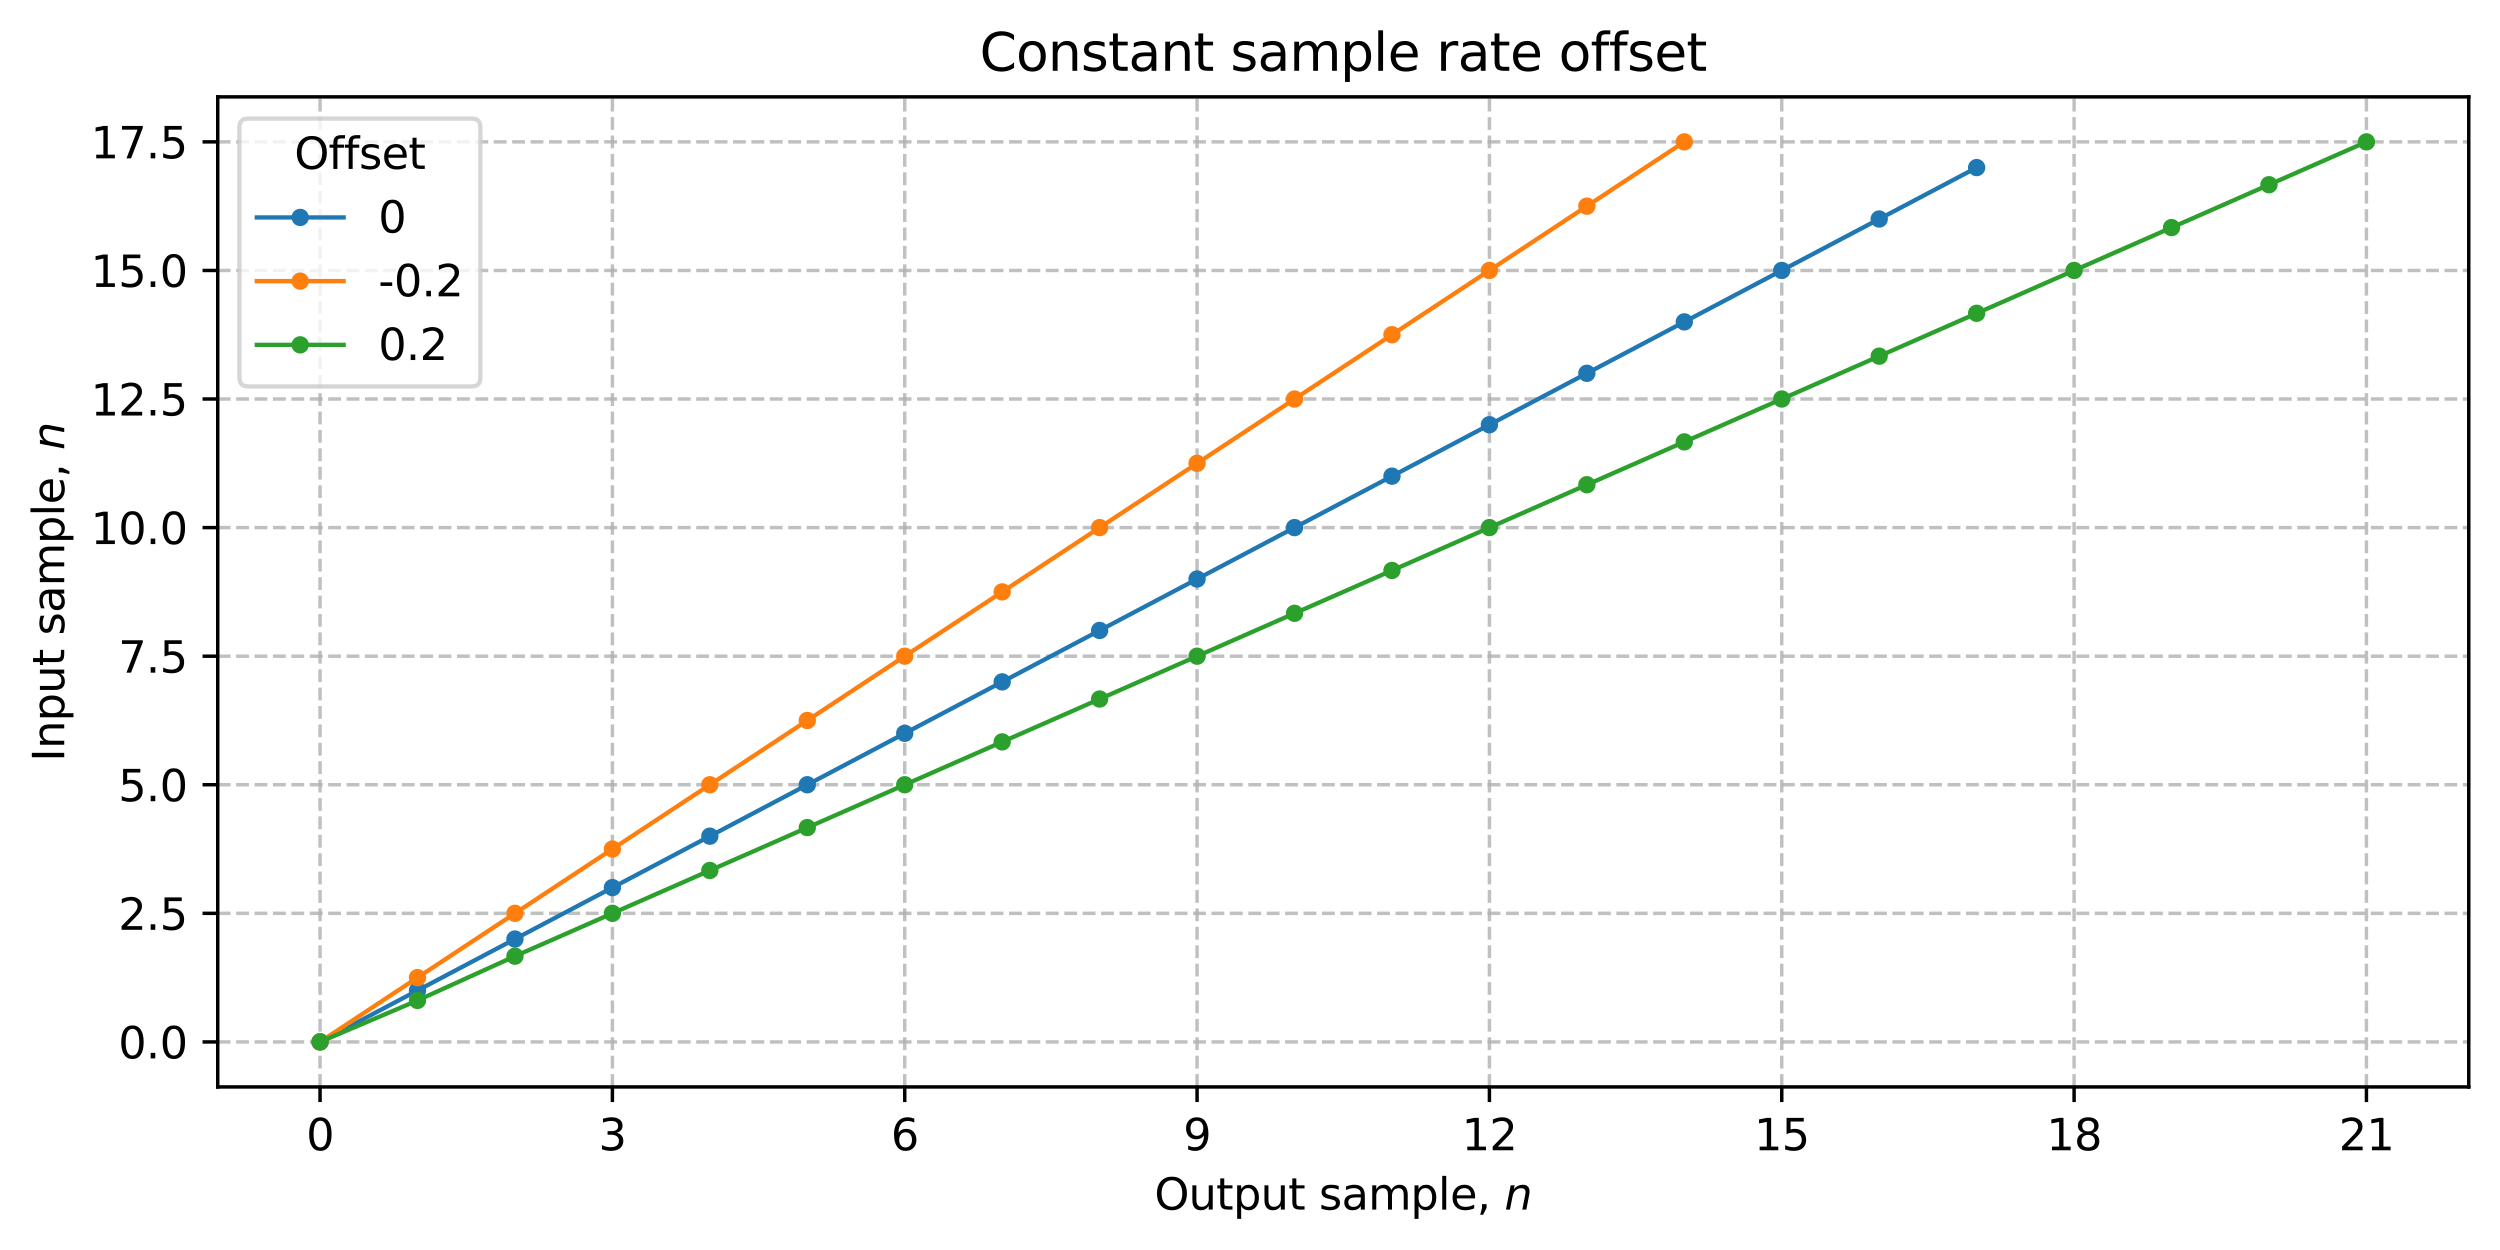 <?xml version="1.0" encoding="utf-8" standalone="no"?>
<!DOCTYPE svg PUBLIC "-//W3C//DTD SVG 1.1//EN"
  "http://www.w3.org/Graphics/SVG/1.1/DTD/svg11.dtd">
<svg xmlns:xlink="http://www.w3.org/1999/xlink" width="576pt" height="288pt" viewBox="0 0 576 288" xmlns="http://www.w3.org/2000/svg" version="1.1">
 <defs>
  <style type="text/css">*{stroke-linejoin: round; stroke-linecap: butt}</style>
 </defs>
 <g id="figure_1">
  <g id="patch_1">
   <path d="M 0 288 
L 576 288 
L 576 0 
L 0 0 
z
" style="fill: #ffffff"/>
  </g>
  <g id="axes_1">
   <g id="patch_2">
    <path d="M 50.166 250.422 
L 568.8 250.422 
L 568.8 22.318 
L 50.166 22.318 
z
" style="fill: #ffffff"/>
   </g>
   <g id="matplotlib.axis_1">
    <g id="xtick_1">
     <g id="line2d_1">
      <path d="M 73.74 250.422 
L 73.74 22.318 
" clip-path="url(#p7bdb1cbc6c)" style="fill: none; stroke-dasharray: 2.96,1.28; stroke-dashoffset: 0; stroke: #b0b0b0; stroke-opacity: 0.8; stroke-width: 0.8"/>
     </g>
     <g id="line2d_2">
      <defs>
       <path id="m135ceaed39" d="M 0 0 
L 0 3.5 
" style="stroke: #000000; stroke-width: 0.8"/>
      </defs>
      <g>
       <use xlink:href="#m135ceaed39" x="73.74" y="250.422" style="stroke: #000000; stroke-width: 0.8"/>
      </g>
     </g>
     <g id="text_1">
      <!-- 0 -->
      <g transform="translate(70.559 265.02) scale(0.1 -0.1)">
       <defs>
        <path id="DejaVuSans-30" d="M 2034 4250 
Q 1547 4250 1301 3770 
Q 1056 3291 1056 2328 
Q 1056 1369 1301 889 
Q 1547 409 2034 409 
Q 2525 409 2770 889 
Q 3016 1369 3016 2328 
Q 3016 3291 2770 3770 
Q 2525 4250 2034 4250 
z
M 2034 4750 
Q 2819 4750 3233 4129 
Q 3647 3509 3647 2328 
Q 3647 1150 3233 529 
Q 2819 -91 2034 -91 
Q 1250 -91 836 529 
Q 422 1150 422 2328 
Q 422 3509 836 4129 
Q 1250 4750 2034 4750 
z
" transform="scale(0.016)"/>
       </defs>
       <use xlink:href="#DejaVuSans-30"/>
      </g>
     </g>
    </g>
    <g id="xtick_2">
     <g id="line2d_3">
      <path d="M 141.095 250.422 
L 141.095 22.318 
" clip-path="url(#p7bdb1cbc6c)" style="fill: none; stroke-dasharray: 2.96,1.28; stroke-dashoffset: 0; stroke: #b0b0b0; stroke-opacity: 0.8; stroke-width: 0.8"/>
     </g>
     <g id="line2d_4">
      <g>
       <use xlink:href="#m135ceaed39" x="141.095" y="250.422" style="stroke: #000000; stroke-width: 0.8"/>
      </g>
     </g>
     <g id="text_2">
      <!-- 3 -->
      <g transform="translate(137.914 265.02) scale(0.1 -0.1)">
       <defs>
        <path id="DejaVuSans-33" d="M 2597 2516 
Q 3050 2419 3304 2112 
Q 3559 1806 3559 1356 
Q 3559 666 3084 287 
Q 2609 -91 1734 -91 
Q 1441 -91 1130 -33 
Q 819 25 488 141 
L 488 750 
Q 750 597 1062 519 
Q 1375 441 1716 441 
Q 2309 441 2620 675 
Q 2931 909 2931 1356 
Q 2931 1769 2642 2001 
Q 2353 2234 1838 2234 
L 1294 2234 
L 1294 2753 
L 1863 2753 
Q 2328 2753 2575 2939 
Q 2822 3125 2822 3475 
Q 2822 3834 2567 4026 
Q 2313 4219 1838 4219 
Q 1578 4219 1281 4162 
Q 984 4106 628 3988 
L 628 4550 
Q 988 4650 1302 4700 
Q 1616 4750 1894 4750 
Q 2613 4750 3031 4423 
Q 3450 4097 3450 3541 
Q 3450 3153 3228 2886 
Q 3006 2619 2597 2516 
z
" transform="scale(0.016)"/>
       </defs>
       <use xlink:href="#DejaVuSans-33"/>
      </g>
     </g>
    </g>
    <g id="xtick_3">
     <g id="line2d_5">
      <path d="M 208.45 250.422 
L 208.45 22.318 
" clip-path="url(#p7bdb1cbc6c)" style="fill: none; stroke-dasharray: 2.96,1.28; stroke-dashoffset: 0; stroke: #b0b0b0; stroke-opacity: 0.8; stroke-width: 0.8"/>
     </g>
     <g id="line2d_6">
      <g>
       <use xlink:href="#m135ceaed39" x="208.45" y="250.422" style="stroke: #000000; stroke-width: 0.8"/>
      </g>
     </g>
     <g id="text_3">
      <!-- 6 -->
      <g transform="translate(205.269 265.02) scale(0.1 -0.1)">
       <defs>
        <path id="DejaVuSans-36" d="M 2113 2584 
Q 1688 2584 1439 2293 
Q 1191 2003 1191 1497 
Q 1191 994 1439 701 
Q 1688 409 2113 409 
Q 2538 409 2786 701 
Q 3034 994 3034 1497 
Q 3034 2003 2786 2293 
Q 2538 2584 2113 2584 
z
M 3366 4563 
L 3366 3988 
Q 3128 4100 2886 4159 
Q 2644 4219 2406 4219 
Q 1781 4219 1451 3797 
Q 1122 3375 1075 2522 
Q 1259 2794 1537 2939 
Q 1816 3084 2150 3084 
Q 2853 3084 3261 2657 
Q 3669 2231 3669 1497 
Q 3669 778 3244 343 
Q 2819 -91 2113 -91 
Q 1303 -91 875 529 
Q 447 1150 447 2328 
Q 447 3434 972 4092 
Q 1497 4750 2381 4750 
Q 2619 4750 2861 4703 
Q 3103 4656 3366 4563 
z
" transform="scale(0.016)"/>
       </defs>
       <use xlink:href="#DejaVuSans-36"/>
      </g>
     </g>
    </g>
    <g id="xtick_4">
     <g id="line2d_7">
      <path d="M 275.805 250.422 
L 275.805 22.318 
" clip-path="url(#p7bdb1cbc6c)" style="fill: none; stroke-dasharray: 2.96,1.28; stroke-dashoffset: 0; stroke: #b0b0b0; stroke-opacity: 0.8; stroke-width: 0.8"/>
     </g>
     <g id="line2d_8">
      <g>
       <use xlink:href="#m135ceaed39" x="275.805" y="250.422" style="stroke: #000000; stroke-width: 0.8"/>
      </g>
     </g>
     <g id="text_4">
      <!-- 9 -->
      <g transform="translate(272.624 265.02) scale(0.1 -0.1)">
       <defs>
        <path id="DejaVuSans-39" d="M 703 97 
L 703 672 
Q 941 559 1184 500 
Q 1428 441 1663 441 
Q 2288 441 2617 861 
Q 2947 1281 2994 2138 
Q 2813 1869 2534 1725 
Q 2256 1581 1919 1581 
Q 1219 1581 811 2004 
Q 403 2428 403 3163 
Q 403 3881 828 4315 
Q 1253 4750 1959 4750 
Q 2769 4750 3195 4129 
Q 3622 3509 3622 2328 
Q 3622 1225 3098 567 
Q 2575 -91 1691 -91 
Q 1453 -91 1209 -44 
Q 966 3 703 97 
z
M 1959 2075 
Q 2384 2075 2632 2365 
Q 2881 2656 2881 3163 
Q 2881 3666 2632 3958 
Q 2384 4250 1959 4250 
Q 1534 4250 1286 3958 
Q 1038 3666 1038 3163 
Q 1038 2656 1286 2365 
Q 1534 2075 1959 2075 
z
" transform="scale(0.016)"/>
       </defs>
       <use xlink:href="#DejaVuSans-39"/>
      </g>
     </g>
    </g>
    <g id="xtick_5">
     <g id="line2d_9">
      <path d="M 343.16 250.422 
L 343.16 22.318 
" clip-path="url(#p7bdb1cbc6c)" style="fill: none; stroke-dasharray: 2.96,1.28; stroke-dashoffset: 0; stroke: #b0b0b0; stroke-opacity: 0.8; stroke-width: 0.8"/>
     </g>
     <g id="line2d_10">
      <g>
       <use xlink:href="#m135ceaed39" x="343.16" y="250.422" style="stroke: #000000; stroke-width: 0.8"/>
      </g>
     </g>
     <g id="text_5">
      <!-- 12 -->
      <g transform="translate(336.798 265.02) scale(0.1 -0.1)">
       <defs>
        <path id="DejaVuSans-31" d="M 794 531 
L 1825 531 
L 1825 4091 
L 703 3866 
L 703 4441 
L 1819 4666 
L 2450 4666 
L 2450 531 
L 3481 531 
L 3481 0 
L 794 0 
L 794 531 
z
" transform="scale(0.016)"/>
        <path id="DejaVuSans-32" d="M 1228 531 
L 3431 531 
L 3431 0 
L 469 0 
L 469 531 
Q 828 903 1448 1529 
Q 2069 2156 2228 2338 
Q 2531 2678 2651 2914 
Q 2772 3150 2772 3378 
Q 2772 3750 2511 3984 
Q 2250 4219 1831 4219 
Q 1534 4219 1204 4116 
Q 875 4013 500 3803 
L 500 4441 
Q 881 4594 1212 4672 
Q 1544 4750 1819 4750 
Q 2544 4750 2975 4387 
Q 3406 4025 3406 3419 
Q 3406 3131 3298 2873 
Q 3191 2616 2906 2266 
Q 2828 2175 2409 1742 
Q 1991 1309 1228 531 
z
" transform="scale(0.016)"/>
       </defs>
       <use xlink:href="#DejaVuSans-31"/>
       <use xlink:href="#DejaVuSans-32" transform="translate(63.623 0)"/>
      </g>
     </g>
    </g>
    <g id="xtick_6">
     <g id="line2d_11">
      <path d="M 410.515 250.422 
L 410.515 22.318 
" clip-path="url(#p7bdb1cbc6c)" style="fill: none; stroke-dasharray: 2.96,1.28; stroke-dashoffset: 0; stroke: #b0b0b0; stroke-opacity: 0.8; stroke-width: 0.8"/>
     </g>
     <g id="line2d_12">
      <g>
       <use xlink:href="#m135ceaed39" x="410.515" y="250.422" style="stroke: #000000; stroke-width: 0.8"/>
      </g>
     </g>
     <g id="text_6">
      <!-- 15 -->
      <g transform="translate(404.153 265.02) scale(0.1 -0.1)">
       <defs>
        <path id="DejaVuSans-35" d="M 691 4666 
L 3169 4666 
L 3169 4134 
L 1269 4134 
L 1269 2991 
Q 1406 3038 1543 3061 
Q 1681 3084 1819 3084 
Q 2600 3084 3056 2656 
Q 3513 2228 3513 1497 
Q 3513 744 3044 326 
Q 2575 -91 1722 -91 
Q 1428 -91 1123 -41 
Q 819 9 494 109 
L 494 744 
Q 775 591 1075 516 
Q 1375 441 1709 441 
Q 2250 441 2565 725 
Q 2881 1009 2881 1497 
Q 2881 1984 2565 2268 
Q 2250 2553 1709 2553 
Q 1456 2553 1204 2497 
Q 953 2441 691 2322 
L 691 4666 
z
" transform="scale(0.016)"/>
       </defs>
       <use xlink:href="#DejaVuSans-31"/>
       <use xlink:href="#DejaVuSans-35" transform="translate(63.623 0)"/>
      </g>
     </g>
    </g>
    <g id="xtick_7">
     <g id="line2d_13">
      <path d="M 477.871 250.422 
L 477.871 22.318 
" clip-path="url(#p7bdb1cbc6c)" style="fill: none; stroke-dasharray: 2.96,1.28; stroke-dashoffset: 0; stroke: #b0b0b0; stroke-opacity: 0.8; stroke-width: 0.8"/>
     </g>
     <g id="line2d_14">
      <g>
       <use xlink:href="#m135ceaed39" x="477.871" y="250.422" style="stroke: #000000; stroke-width: 0.8"/>
      </g>
     </g>
     <g id="text_7">
      <!-- 18 -->
      <g transform="translate(471.508 265.02) scale(0.1 -0.1)">
       <defs>
        <path id="DejaVuSans-38" d="M 2034 2216 
Q 1584 2216 1326 1975 
Q 1069 1734 1069 1313 
Q 1069 891 1326 650 
Q 1584 409 2034 409 
Q 2484 409 2743 651 
Q 3003 894 3003 1313 
Q 3003 1734 2745 1975 
Q 2488 2216 2034 2216 
z
M 1403 2484 
Q 997 2584 770 2862 
Q 544 3141 544 3541 
Q 544 4100 942 4425 
Q 1341 4750 2034 4750 
Q 2731 4750 3128 4425 
Q 3525 4100 3525 3541 
Q 3525 3141 3298 2862 
Q 3072 2584 2669 2484 
Q 3125 2378 3379 2068 
Q 3634 1759 3634 1313 
Q 3634 634 3220 271 
Q 2806 -91 2034 -91 
Q 1263 -91 848 271 
Q 434 634 434 1313 
Q 434 1759 690 2068 
Q 947 2378 1403 2484 
z
M 1172 3481 
Q 1172 3119 1398 2916 
Q 1625 2713 2034 2713 
Q 2441 2713 2670 2916 
Q 2900 3119 2900 3481 
Q 2900 3844 2670 4047 
Q 2441 4250 2034 4250 
Q 1625 4250 1398 4047 
Q 1172 3844 1172 3481 
z
" transform="scale(0.016)"/>
       </defs>
       <use xlink:href="#DejaVuSans-31"/>
       <use xlink:href="#DejaVuSans-38" transform="translate(63.623 0)"/>
      </g>
     </g>
    </g>
    <g id="xtick_8">
     <g id="line2d_15">
      <path d="M 545.226 250.422 
L 545.226 22.318 
" clip-path="url(#p7bdb1cbc6c)" style="fill: none; stroke-dasharray: 2.96,1.28; stroke-dashoffset: 0; stroke: #b0b0b0; stroke-opacity: 0.8; stroke-width: 0.8"/>
     </g>
     <g id="line2d_16">
      <g>
       <use xlink:href="#m135ceaed39" x="545.226" y="250.422" style="stroke: #000000; stroke-width: 0.8"/>
      </g>
     </g>
     <g id="text_8">
      <!-- 21 -->
      <g transform="translate(538.863 265.02) scale(0.1 -0.1)">
       <use xlink:href="#DejaVuSans-32"/>
       <use xlink:href="#DejaVuSans-31" transform="translate(63.623 0)"/>
      </g>
     </g>
    </g>
    <g id="text_9">
     <!-- Output sample, $n$ -->
     <g transform="translate(265.983 278.7) scale(0.1 -0.1)">
      <defs>
       <path id="DejaVuSans-4f" d="M 2522 4238 
Q 1834 4238 1429 3725 
Q 1025 3213 1025 2328 
Q 1025 1447 1429 934 
Q 1834 422 2522 422 
Q 3209 422 3611 934 
Q 4013 1447 4013 2328 
Q 4013 3213 3611 3725 
Q 3209 4238 2522 4238 
z
M 2522 4750 
Q 3503 4750 4090 4092 
Q 4678 3434 4678 2328 
Q 4678 1225 4090 567 
Q 3503 -91 2522 -91 
Q 1538 -91 948 565 
Q 359 1222 359 2328 
Q 359 3434 948 4092 
Q 1538 4750 2522 4750 
z
" transform="scale(0.016)"/>
       <path id="DejaVuSans-75" d="M 544 1381 
L 544 3500 
L 1119 3500 
L 1119 1403 
Q 1119 906 1312 657 
Q 1506 409 1894 409 
Q 2359 409 2629 706 
Q 2900 1003 2900 1516 
L 2900 3500 
L 3475 3500 
L 3475 0 
L 2900 0 
L 2900 538 
Q 2691 219 2414 64 
Q 2138 -91 1772 -91 
Q 1169 -91 856 284 
Q 544 659 544 1381 
z
M 1991 3584 
L 1991 3584 
z
" transform="scale(0.016)"/>
       <path id="DejaVuSans-74" d="M 1172 4494 
L 1172 3500 
L 2356 3500 
L 2356 3053 
L 1172 3053 
L 1172 1153 
Q 1172 725 1289 603 
Q 1406 481 1766 481 
L 2356 481 
L 2356 0 
L 1766 0 
Q 1100 0 847 248 
Q 594 497 594 1153 
L 594 3053 
L 172 3053 
L 172 3500 
L 594 3500 
L 594 4494 
L 1172 4494 
z
" transform="scale(0.016)"/>
       <path id="DejaVuSans-70" d="M 1159 525 
L 1159 -1331 
L 581 -1331 
L 581 3500 
L 1159 3500 
L 1159 2969 
Q 1341 3281 1617 3432 
Q 1894 3584 2278 3584 
Q 2916 3584 3314 3078 
Q 3713 2572 3713 1747 
Q 3713 922 3314 415 
Q 2916 -91 2278 -91 
Q 1894 -91 1617 61 
Q 1341 213 1159 525 
z
M 3116 1747 
Q 3116 2381 2855 2742 
Q 2594 3103 2138 3103 
Q 1681 3103 1420 2742 
Q 1159 2381 1159 1747 
Q 1159 1113 1420 752 
Q 1681 391 2138 391 
Q 2594 391 2855 752 
Q 3116 1113 3116 1747 
z
" transform="scale(0.016)"/>
       <path id="DejaVuSans-20" transform="scale(0.016)"/>
       <path id="DejaVuSans-73" d="M 2834 3397 
L 2834 2853 
Q 2591 2978 2328 3040 
Q 2066 3103 1784 3103 
Q 1356 3103 1142 2972 
Q 928 2841 928 2578 
Q 928 2378 1081 2264 
Q 1234 2150 1697 2047 
L 1894 2003 
Q 2506 1872 2764 1633 
Q 3022 1394 3022 966 
Q 3022 478 2636 193 
Q 2250 -91 1575 -91 
Q 1294 -91 989 -36 
Q 684 19 347 128 
L 347 722 
Q 666 556 975 473 
Q 1284 391 1588 391 
Q 1994 391 2212 530 
Q 2431 669 2431 922 
Q 2431 1156 2273 1281 
Q 2116 1406 1581 1522 
L 1381 1569 
Q 847 1681 609 1914 
Q 372 2147 372 2553 
Q 372 3047 722 3315 
Q 1072 3584 1716 3584 
Q 2034 3584 2315 3537 
Q 2597 3491 2834 3397 
z
" transform="scale(0.016)"/>
       <path id="DejaVuSans-61" d="M 2194 1759 
Q 1497 1759 1228 1600 
Q 959 1441 959 1056 
Q 959 750 1161 570 
Q 1363 391 1709 391 
Q 2188 391 2477 730 
Q 2766 1069 2766 1631 
L 2766 1759 
L 2194 1759 
z
M 3341 1997 
L 3341 0 
L 2766 0 
L 2766 531 
Q 2569 213 2275 61 
Q 1981 -91 1556 -91 
Q 1019 -91 701 211 
Q 384 513 384 1019 
Q 384 1609 779 1909 
Q 1175 2209 1959 2209 
L 2766 2209 
L 2766 2266 
Q 2766 2663 2505 2880 
Q 2244 3097 1772 3097 
Q 1472 3097 1187 3025 
Q 903 2953 641 2809 
L 641 3341 
Q 956 3463 1253 3523 
Q 1550 3584 1831 3584 
Q 2591 3584 2966 3190 
Q 3341 2797 3341 1997 
z
" transform="scale(0.016)"/>
       <path id="DejaVuSans-6d" d="M 3328 2828 
Q 3544 3216 3844 3400 
Q 4144 3584 4550 3584 
Q 5097 3584 5394 3201 
Q 5691 2819 5691 2113 
L 5691 0 
L 5113 0 
L 5113 2094 
Q 5113 2597 4934 2840 
Q 4756 3084 4391 3084 
Q 3944 3084 3684 2787 
Q 3425 2491 3425 1978 
L 3425 0 
L 2847 0 
L 2847 2094 
Q 2847 2600 2669 2842 
Q 2491 3084 2119 3084 
Q 1678 3084 1418 2786 
Q 1159 2488 1159 1978 
L 1159 0 
L 581 0 
L 581 3500 
L 1159 3500 
L 1159 2956 
Q 1356 3278 1631 3431 
Q 1906 3584 2284 3584 
Q 2666 3584 2933 3390 
Q 3200 3197 3328 2828 
z
" transform="scale(0.016)"/>
       <path id="DejaVuSans-6c" d="M 603 4863 
L 1178 4863 
L 1178 0 
L 603 0 
L 603 4863 
z
" transform="scale(0.016)"/>
       <path id="DejaVuSans-65" d="M 3597 1894 
L 3597 1613 
L 953 1613 
Q 991 1019 1311 708 
Q 1631 397 2203 397 
Q 2534 397 2845 478 
Q 3156 559 3463 722 
L 3463 178 
Q 3153 47 2828 -22 
Q 2503 -91 2169 -91 
Q 1331 -91 842 396 
Q 353 884 353 1716 
Q 353 2575 817 3079 
Q 1281 3584 2069 3584 
Q 2775 3584 3186 3129 
Q 3597 2675 3597 1894 
z
M 3022 2063 
Q 3016 2534 2758 2815 
Q 2500 3097 2075 3097 
Q 1594 3097 1305 2825 
Q 1016 2553 972 2059 
L 3022 2063 
z
" transform="scale(0.016)"/>
       <path id="DejaVuSans-2c" d="M 750 794 
L 1409 794 
L 1409 256 
L 897 -744 
L 494 -744 
L 750 256 
L 750 794 
z
" transform="scale(0.016)"/>
       <path id="DejaVuSans-Oblique-6e" d="M 3566 2113 
L 3156 0 
L 2578 0 
L 2988 2091 
Q 3016 2238 3031 2350 
Q 3047 2463 3047 2528 
Q 3047 2791 2881 2937 
Q 2716 3084 2419 3084 
Q 1956 3084 1622 2776 
Q 1288 2469 1184 1941 
L 800 0 
L 225 0 
L 903 3500 
L 1478 3500 
L 1363 2950 
Q 1603 3253 1940 3418 
Q 2278 3584 2650 3584 
Q 3113 3584 3367 3334 
Q 3622 3084 3622 2631 
Q 3622 2519 3608 2391 
Q 3594 2263 3566 2113 
z
" transform="scale(0.016)"/>
      </defs>
      <use xlink:href="#DejaVuSans-4f" transform="translate(0 0.016)"/>
      <use xlink:href="#DejaVuSans-75" transform="translate(78.711 0.016)"/>
      <use xlink:href="#DejaVuSans-74" transform="translate(142.09 0.016)"/>
      <use xlink:href="#DejaVuSans-70" transform="translate(181.299 0.016)"/>
      <use xlink:href="#DejaVuSans-75" transform="translate(244.775 0.016)"/>
      <use xlink:href="#DejaVuSans-74" transform="translate(308.154 0.016)"/>
      <use xlink:href="#DejaVuSans-20" transform="translate(347.363 0.016)"/>
      <use xlink:href="#DejaVuSans-73" transform="translate(379.15 0.016)"/>
      <use xlink:href="#DejaVuSans-61" transform="translate(431.25 0.016)"/>
      <use xlink:href="#DejaVuSans-6d" transform="translate(492.529 0.016)"/>
      <use xlink:href="#DejaVuSans-70" transform="translate(589.941 0.016)"/>
      <use xlink:href="#DejaVuSans-6c" transform="translate(653.418 0.016)"/>
      <use xlink:href="#DejaVuSans-65" transform="translate(681.201 0.016)"/>
      <use xlink:href="#DejaVuSans-2c" transform="translate(742.725 0.016)"/>
      <use xlink:href="#DejaVuSans-20" transform="translate(774.512 0.016)"/>
      <use xlink:href="#DejaVuSans-Oblique-6e" transform="translate(806.299 0.016)"/>
     </g>
    </g>
   </g>
   <g id="matplotlib.axis_2">
    <g id="ytick_1">
     <g id="line2d_17">
      <path d="M 50.166 240.054 
L 568.8 240.054 
" clip-path="url(#p7bdb1cbc6c)" style="fill: none; stroke-dasharray: 2.96,1.28; stroke-dashoffset: 0; stroke: #b0b0b0; stroke-opacity: 0.8; stroke-width: 0.8"/>
     </g>
     <g id="line2d_18">
      <defs>
       <path id="m99291aa2ca" d="M 0 0 
L -3.5 0 
" style="stroke: #000000; stroke-width: 0.8"/>
      </defs>
      <g>
       <use xlink:href="#m99291aa2ca" x="50.166" y="240.054" style="stroke: #000000; stroke-width: 0.8"/>
      </g>
     </g>
     <g id="text_10">
      <!-- 0.0 -->
      <g transform="translate(27.262 243.853) scale(0.1 -0.1)">
       <defs>
        <path id="DejaVuSans-2e" d="M 684 794 
L 1344 794 
L 1344 0 
L 684 0 
L 684 794 
z
" transform="scale(0.016)"/>
       </defs>
       <use xlink:href="#DejaVuSans-30"/>
       <use xlink:href="#DejaVuSans-2e" transform="translate(63.623 0)"/>
       <use xlink:href="#DejaVuSans-30" transform="translate(95.41 0)"/>
      </g>
     </g>
    </g>
    <g id="ytick_2">
     <g id="line2d_19">
      <path d="M 50.166 210.43 
L 568.8 210.43 
" clip-path="url(#p7bdb1cbc6c)" style="fill: none; stroke-dasharray: 2.96,1.28; stroke-dashoffset: 0; stroke: #b0b0b0; stroke-opacity: 0.8; stroke-width: 0.8"/>
     </g>
     <g id="line2d_20">
      <g>
       <use xlink:href="#m99291aa2ca" x="50.166" y="210.43" style="stroke: #000000; stroke-width: 0.8"/>
      </g>
     </g>
     <g id="text_11">
      <!-- 2.5 -->
      <g transform="translate(27.262 214.229) scale(0.1 -0.1)">
       <use xlink:href="#DejaVuSans-32"/>
       <use xlink:href="#DejaVuSans-2e" transform="translate(63.623 0)"/>
       <use xlink:href="#DejaVuSans-35" transform="translate(95.41 0)"/>
      </g>
     </g>
    </g>
    <g id="ytick_3">
     <g id="line2d_21">
      <path d="M 50.166 180.806 
L 568.8 180.806 
" clip-path="url(#p7bdb1cbc6c)" style="fill: none; stroke-dasharray: 2.96,1.28; stroke-dashoffset: 0; stroke: #b0b0b0; stroke-opacity: 0.8; stroke-width: 0.8"/>
     </g>
     <g id="line2d_22">
      <g>
       <use xlink:href="#m99291aa2ca" x="50.166" y="180.806" style="stroke: #000000; stroke-width: 0.8"/>
      </g>
     </g>
     <g id="text_12">
      <!-- 5.0 -->
      <g transform="translate(27.262 184.605) scale(0.1 -0.1)">
       <use xlink:href="#DejaVuSans-35"/>
       <use xlink:href="#DejaVuSans-2e" transform="translate(63.623 0)"/>
       <use xlink:href="#DejaVuSans-30" transform="translate(95.41 0)"/>
      </g>
     </g>
    </g>
    <g id="ytick_4">
     <g id="line2d_23">
      <path d="M 50.166 151.182 
L 568.8 151.182 
" clip-path="url(#p7bdb1cbc6c)" style="fill: none; stroke-dasharray: 2.96,1.28; stroke-dashoffset: 0; stroke: #b0b0b0; stroke-opacity: 0.8; stroke-width: 0.8"/>
     </g>
     <g id="line2d_24">
      <g>
       <use xlink:href="#m99291aa2ca" x="50.166" y="151.182" style="stroke: #000000; stroke-width: 0.8"/>
      </g>
     </g>
     <g id="text_13">
      <!-- 7.5 -->
      <g transform="translate(27.262 154.981) scale(0.1 -0.1)">
       <defs>
        <path id="DejaVuSans-37" d="M 525 4666 
L 3525 4666 
L 3525 4397 
L 1831 0 
L 1172 0 
L 2766 4134 
L 525 4134 
L 525 4666 
z
" transform="scale(0.016)"/>
       </defs>
       <use xlink:href="#DejaVuSans-37"/>
       <use xlink:href="#DejaVuSans-2e" transform="translate(63.623 0)"/>
       <use xlink:href="#DejaVuSans-35" transform="translate(95.41 0)"/>
      </g>
     </g>
    </g>
    <g id="ytick_5">
     <g id="line2d_25">
      <path d="M 50.166 121.558 
L 568.8 121.558 
" clip-path="url(#p7bdb1cbc6c)" style="fill: none; stroke-dasharray: 2.96,1.28; stroke-dashoffset: 0; stroke: #b0b0b0; stroke-opacity: 0.8; stroke-width: 0.8"/>
     </g>
     <g id="line2d_26">
      <g>
       <use xlink:href="#m99291aa2ca" x="50.166" y="121.558" style="stroke: #000000; stroke-width: 0.8"/>
      </g>
     </g>
     <g id="text_14">
      <!-- 10.0 -->
      <g transform="translate(20.9 125.357) scale(0.1 -0.1)">
       <use xlink:href="#DejaVuSans-31"/>
       <use xlink:href="#DejaVuSans-30" transform="translate(63.623 0)"/>
       <use xlink:href="#DejaVuSans-2e" transform="translate(127.246 0)"/>
       <use xlink:href="#DejaVuSans-30" transform="translate(159.033 0)"/>
      </g>
     </g>
    </g>
    <g id="ytick_6">
     <g id="line2d_27">
      <path d="M 50.166 91.934 
L 568.8 91.934 
" clip-path="url(#p7bdb1cbc6c)" style="fill: none; stroke-dasharray: 2.96,1.28; stroke-dashoffset: 0; stroke: #b0b0b0; stroke-opacity: 0.8; stroke-width: 0.8"/>
     </g>
     <g id="line2d_28">
      <g>
       <use xlink:href="#m99291aa2ca" x="50.166" y="91.934" style="stroke: #000000; stroke-width: 0.8"/>
      </g>
     </g>
     <g id="text_15">
      <!-- 12.5 -->
      <g transform="translate(20.9 95.733) scale(0.1 -0.1)">
       <use xlink:href="#DejaVuSans-31"/>
       <use xlink:href="#DejaVuSans-32" transform="translate(63.623 0)"/>
       <use xlink:href="#DejaVuSans-2e" transform="translate(127.246 0)"/>
       <use xlink:href="#DejaVuSans-35" transform="translate(159.033 0)"/>
      </g>
     </g>
    </g>
    <g id="ytick_7">
     <g id="line2d_29">
      <path d="M 50.166 62.31 
L 568.8 62.31 
" clip-path="url(#p7bdb1cbc6c)" style="fill: none; stroke-dasharray: 2.96,1.28; stroke-dashoffset: 0; stroke: #b0b0b0; stroke-opacity: 0.8; stroke-width: 0.8"/>
     </g>
     <g id="line2d_30">
      <g>
       <use xlink:href="#m99291aa2ca" x="50.166" y="62.31" style="stroke: #000000; stroke-width: 0.8"/>
      </g>
     </g>
     <g id="text_16">
      <!-- 15.0 -->
      <g transform="translate(20.9 66.11) scale(0.1 -0.1)">
       <use xlink:href="#DejaVuSans-31"/>
       <use xlink:href="#DejaVuSans-35" transform="translate(63.623 0)"/>
       <use xlink:href="#DejaVuSans-2e" transform="translate(127.246 0)"/>
       <use xlink:href="#DejaVuSans-30" transform="translate(159.033 0)"/>
      </g>
     </g>
    </g>
    <g id="ytick_8">
     <g id="line2d_31">
      <path d="M 50.166 32.686 
L 568.8 32.686 
" clip-path="url(#p7bdb1cbc6c)" style="fill: none; stroke-dasharray: 2.96,1.28; stroke-dashoffset: 0; stroke: #b0b0b0; stroke-opacity: 0.8; stroke-width: 0.8"/>
     </g>
     <g id="line2d_32">
      <g>
       <use xlink:href="#m99291aa2ca" x="50.166" y="32.686" style="stroke: #000000; stroke-width: 0.8"/>
      </g>
     </g>
     <g id="text_17">
      <!-- 17.5 -->
      <g transform="translate(20.9 36.486) scale(0.1 -0.1)">
       <use xlink:href="#DejaVuSans-31"/>
       <use xlink:href="#DejaVuSans-37" transform="translate(63.623 0)"/>
       <use xlink:href="#DejaVuSans-2e" transform="translate(127.246 0)"/>
       <use xlink:href="#DejaVuSans-35" transform="translate(159.033 0)"/>
      </g>
     </g>
    </g>
    <g id="text_18">
     <!-- Input sample, $n$ -->
     <g transform="translate(14.8 175.47) rotate(-90) scale(0.1 -0.1)">
      <defs>
       <path id="DejaVuSans-49" d="M 628 4666 
L 1259 4666 
L 1259 0 
L 628 0 
L 628 4666 
z
" transform="scale(0.016)"/>
       <path id="DejaVuSans-6e" d="M 3513 2113 
L 3513 0 
L 2938 0 
L 2938 2094 
Q 2938 2591 2744 2837 
Q 2550 3084 2163 3084 
Q 1697 3084 1428 2787 
Q 1159 2491 1159 1978 
L 1159 0 
L 581 0 
L 581 3500 
L 1159 3500 
L 1159 2956 
Q 1366 3272 1645 3428 
Q 1925 3584 2291 3584 
Q 2894 3584 3203 3211 
Q 3513 2838 3513 2113 
z
" transform="scale(0.016)"/>
      </defs>
      <use xlink:href="#DejaVuSans-49" transform="translate(0 0.016)"/>
      <use xlink:href="#DejaVuSans-6e" transform="translate(29.492 0.016)"/>
      <use xlink:href="#DejaVuSans-70" transform="translate(92.871 0.016)"/>
      <use xlink:href="#DejaVuSans-75" transform="translate(156.348 0.016)"/>
      <use xlink:href="#DejaVuSans-74" transform="translate(219.727 0.016)"/>
      <use xlink:href="#DejaVuSans-20" transform="translate(258.936 0.016)"/>
      <use xlink:href="#DejaVuSans-73" transform="translate(290.723 0.016)"/>
      <use xlink:href="#DejaVuSans-61" transform="translate(342.822 0.016)"/>
      <use xlink:href="#DejaVuSans-6d" transform="translate(404.102 0.016)"/>
      <use xlink:href="#DejaVuSans-70" transform="translate(501.514 0.016)"/>
      <use xlink:href="#DejaVuSans-6c" transform="translate(564.99 0.016)"/>
      <use xlink:href="#DejaVuSans-65" transform="translate(592.773 0.016)"/>
      <use xlink:href="#DejaVuSans-2c" transform="translate(654.297 0.016)"/>
      <use xlink:href="#DejaVuSans-20" transform="translate(686.084 0.016)"/>
      <use xlink:href="#DejaVuSans-Oblique-6e" transform="translate(717.871 0.016)"/>
     </g>
    </g>
   </g>
   <g id="line2d_33">
    <path d="M 73.74 240.054 
L 96.192 228.204 
L 118.643 216.354 
L 141.095 204.505 
L 163.547 192.655 
L 185.998 180.806 
L 208.45 168.956 
L 230.902 157.107 
L 253.354 145.257 
L 275.805 133.408 
L 298.257 121.558 
L 320.709 109.709 
L 343.16 97.859 
L 365.612 86.009 
L 388.064 74.16 
L 410.515 62.31 
L 432.967 50.461 
L 455.419 38.611 
" clip-path="url(#p7bdb1cbc6c)" style="fill: none; stroke: #1f77b4; stroke-linecap: square"/>
    <defs>
     <path id="m0739b2a8e4" d="M 0 1.5 
C 0.398 1.5 0.779 1.342 1.061 1.061 
C 1.342 0.779 1.5 0.398 1.5 0 
C 1.5 -0.398 1.342 -0.779 1.061 -1.061 
C 0.779 -1.342 0.398 -1.5 0 -1.5 
C -0.398 -1.5 -0.779 -1.342 -1.061 -1.061 
C -1.342 -0.779 -1.5 -0.398 -1.5 0 
C -1.5 0.398 -1.342 0.779 -1.061 1.061 
C -0.779 1.342 -0.398 1.5 0 1.5 
z
" style="stroke: #1f77b4"/>
    </defs>
    <g clip-path="url(#p7bdb1cbc6c)">
     <use xlink:href="#m0739b2a8e4" x="73.74" y="240.054" style="fill: #1f77b4; stroke: #1f77b4"/>
     <use xlink:href="#m0739b2a8e4" x="96.192" y="228.204" style="fill: #1f77b4; stroke: #1f77b4"/>
     <use xlink:href="#m0739b2a8e4" x="118.643" y="216.354" style="fill: #1f77b4; stroke: #1f77b4"/>
     <use xlink:href="#m0739b2a8e4" x="141.095" y="204.505" style="fill: #1f77b4; stroke: #1f77b4"/>
     <use xlink:href="#m0739b2a8e4" x="163.547" y="192.655" style="fill: #1f77b4; stroke: #1f77b4"/>
     <use xlink:href="#m0739b2a8e4" x="185.998" y="180.806" style="fill: #1f77b4; stroke: #1f77b4"/>
     <use xlink:href="#m0739b2a8e4" x="208.45" y="168.956" style="fill: #1f77b4; stroke: #1f77b4"/>
     <use xlink:href="#m0739b2a8e4" x="230.902" y="157.107" style="fill: #1f77b4; stroke: #1f77b4"/>
     <use xlink:href="#m0739b2a8e4" x="253.354" y="145.257" style="fill: #1f77b4; stroke: #1f77b4"/>
     <use xlink:href="#m0739b2a8e4" x="275.805" y="133.408" style="fill: #1f77b4; stroke: #1f77b4"/>
     <use xlink:href="#m0739b2a8e4" x="298.257" y="121.558" style="fill: #1f77b4; stroke: #1f77b4"/>
     <use xlink:href="#m0739b2a8e4" x="320.709" y="109.709" style="fill: #1f77b4; stroke: #1f77b4"/>
     <use xlink:href="#m0739b2a8e4" x="343.16" y="97.859" style="fill: #1f77b4; stroke: #1f77b4"/>
     <use xlink:href="#m0739b2a8e4" x="365.612" y="86.009" style="fill: #1f77b4; stroke: #1f77b4"/>
     <use xlink:href="#m0739b2a8e4" x="388.064" y="74.16" style="fill: #1f77b4; stroke: #1f77b4"/>
     <use xlink:href="#m0739b2a8e4" x="410.515" y="62.31" style="fill: #1f77b4; stroke: #1f77b4"/>
     <use xlink:href="#m0739b2a8e4" x="432.967" y="50.461" style="fill: #1f77b4; stroke: #1f77b4"/>
     <use xlink:href="#m0739b2a8e4" x="455.419" y="38.611" style="fill: #1f77b4; stroke: #1f77b4"/>
    </g>
   </g>
   <g id="line2d_34">
    <path d="M 73.74 240.054 
L 96.192 225.242 
L 118.643 210.43 
L 141.095 195.618 
L 163.547 180.806 
L 185.998 165.994 
L 208.45 151.182 
L 230.902 136.37 
L 253.354 121.558 
L 275.805 106.746 
L 298.257 91.934 
L 320.709 77.122 
L 343.16 62.31 
L 365.612 47.498 
L 388.064 32.686 
" clip-path="url(#p7bdb1cbc6c)" style="fill: none; stroke: #ff7f0e; stroke-linecap: square"/>
    <defs>
     <path id="m3b5f00e12d" d="M 0 1.5 
C 0.398 1.5 0.779 1.342 1.061 1.061 
C 1.342 0.779 1.5 0.398 1.5 0 
C 1.5 -0.398 1.342 -0.779 1.061 -1.061 
C 0.779 -1.342 0.398 -1.5 0 -1.5 
C -0.398 -1.5 -0.779 -1.342 -1.061 -1.061 
C -1.342 -0.779 -1.5 -0.398 -1.5 0 
C -1.5 0.398 -1.342 0.779 -1.061 1.061 
C -0.779 1.342 -0.398 1.5 0 1.5 
z
" style="stroke: #ff7f0e"/>
    </defs>
    <g clip-path="url(#p7bdb1cbc6c)">
     <use xlink:href="#m3b5f00e12d" x="73.74" y="240.054" style="fill: #ff7f0e; stroke: #ff7f0e"/>
     <use xlink:href="#m3b5f00e12d" x="96.192" y="225.242" style="fill: #ff7f0e; stroke: #ff7f0e"/>
     <use xlink:href="#m3b5f00e12d" x="118.643" y="210.43" style="fill: #ff7f0e; stroke: #ff7f0e"/>
     <use xlink:href="#m3b5f00e12d" x="141.095" y="195.618" style="fill: #ff7f0e; stroke: #ff7f0e"/>
     <use xlink:href="#m3b5f00e12d" x="163.547" y="180.806" style="fill: #ff7f0e; stroke: #ff7f0e"/>
     <use xlink:href="#m3b5f00e12d" x="185.998" y="165.994" style="fill: #ff7f0e; stroke: #ff7f0e"/>
     <use xlink:href="#m3b5f00e12d" x="208.45" y="151.182" style="fill: #ff7f0e; stroke: #ff7f0e"/>
     <use xlink:href="#m3b5f00e12d" x="230.902" y="136.37" style="fill: #ff7f0e; stroke: #ff7f0e"/>
     <use xlink:href="#m3b5f00e12d" x="253.354" y="121.558" style="fill: #ff7f0e; stroke: #ff7f0e"/>
     <use xlink:href="#m3b5f00e12d" x="275.805" y="106.746" style="fill: #ff7f0e; stroke: #ff7f0e"/>
     <use xlink:href="#m3b5f00e12d" x="298.257" y="91.934" style="fill: #ff7f0e; stroke: #ff7f0e"/>
     <use xlink:href="#m3b5f00e12d" x="320.709" y="77.122" style="fill: #ff7f0e; stroke: #ff7f0e"/>
     <use xlink:href="#m3b5f00e12d" x="343.16" y="62.31" style="fill: #ff7f0e; stroke: #ff7f0e"/>
     <use xlink:href="#m3b5f00e12d" x="365.612" y="47.498" style="fill: #ff7f0e; stroke: #ff7f0e"/>
     <use xlink:href="#m3b5f00e12d" x="388.064" y="32.686" style="fill: #ff7f0e; stroke: #ff7f0e"/>
    </g>
   </g>
   <g id="line2d_35">
    <path d="M 73.74 240.054 
L 96.192 230.499 
L 118.643 220.304 
L 141.095 210.43 
L 163.547 200.555 
L 185.998 190.68 
L 208.45 180.806 
L 230.902 170.931 
L 253.354 161.057 
L 275.805 151.182 
L 298.257 141.307 
L 320.709 131.433 
L 343.16 121.558 
L 365.612 111.683 
L 388.064 101.809 
L 410.515 91.934 
L 432.967 82.06 
L 455.419 72.185 
L 477.871 62.31 
L 500.322 52.436 
L 522.774 42.561 
L 545.226 32.686 
" clip-path="url(#p7bdb1cbc6c)" style="fill: none; stroke: #2ca02c; stroke-linecap: square"/>
    <defs>
     <path id="m31bac02756" d="M 0 1.5 
C 0.398 1.5 0.779 1.342 1.061 1.061 
C 1.342 0.779 1.5 0.398 1.5 0 
C 1.5 -0.398 1.342 -0.779 1.061 -1.061 
C 0.779 -1.342 0.398 -1.5 0 -1.5 
C -0.398 -1.5 -0.779 -1.342 -1.061 -1.061 
C -1.342 -0.779 -1.5 -0.398 -1.5 0 
C -1.5 0.398 -1.342 0.779 -1.061 1.061 
C -0.779 1.342 -0.398 1.5 0 1.5 
z
" style="stroke: #2ca02c"/>
    </defs>
    <g clip-path="url(#p7bdb1cbc6c)">
     <use xlink:href="#m31bac02756" x="73.74" y="240.054" style="fill: #2ca02c; stroke: #2ca02c"/>
     <use xlink:href="#m31bac02756" x="96.192" y="230.499" style="fill: #2ca02c; stroke: #2ca02c"/>
     <use xlink:href="#m31bac02756" x="118.643" y="220.304" style="fill: #2ca02c; stroke: #2ca02c"/>
     <use xlink:href="#m31bac02756" x="141.095" y="210.43" style="fill: #2ca02c; stroke: #2ca02c"/>
     <use xlink:href="#m31bac02756" x="163.547" y="200.555" style="fill: #2ca02c; stroke: #2ca02c"/>
     <use xlink:href="#m31bac02756" x="185.998" y="190.68" style="fill: #2ca02c; stroke: #2ca02c"/>
     <use xlink:href="#m31bac02756" x="208.45" y="180.806" style="fill: #2ca02c; stroke: #2ca02c"/>
     <use xlink:href="#m31bac02756" x="230.902" y="170.931" style="fill: #2ca02c; stroke: #2ca02c"/>
     <use xlink:href="#m31bac02756" x="253.354" y="161.057" style="fill: #2ca02c; stroke: #2ca02c"/>
     <use xlink:href="#m31bac02756" x="275.805" y="151.182" style="fill: #2ca02c; stroke: #2ca02c"/>
     <use xlink:href="#m31bac02756" x="298.257" y="141.307" style="fill: #2ca02c; stroke: #2ca02c"/>
     <use xlink:href="#m31bac02756" x="320.709" y="131.433" style="fill: #2ca02c; stroke: #2ca02c"/>
     <use xlink:href="#m31bac02756" x="343.16" y="121.558" style="fill: #2ca02c; stroke: #2ca02c"/>
     <use xlink:href="#m31bac02756" x="365.612" y="111.683" style="fill: #2ca02c; stroke: #2ca02c"/>
     <use xlink:href="#m31bac02756" x="388.064" y="101.809" style="fill: #2ca02c; stroke: #2ca02c"/>
     <use xlink:href="#m31bac02756" x="410.515" y="91.934" style="fill: #2ca02c; stroke: #2ca02c"/>
     <use xlink:href="#m31bac02756" x="432.967" y="82.06" style="fill: #2ca02c; stroke: #2ca02c"/>
     <use xlink:href="#m31bac02756" x="455.419" y="72.185" style="fill: #2ca02c; stroke: #2ca02c"/>
     <use xlink:href="#m31bac02756" x="477.871" y="62.31" style="fill: #2ca02c; stroke: #2ca02c"/>
     <use xlink:href="#m31bac02756" x="500.322" y="52.436" style="fill: #2ca02c; stroke: #2ca02c"/>
     <use xlink:href="#m31bac02756" x="522.774" y="42.561" style="fill: #2ca02c; stroke: #2ca02c"/>
     <use xlink:href="#m31bac02756" x="545.226" y="32.686" style="fill: #2ca02c; stroke: #2ca02c"/>
    </g>
   </g>
   <g id="patch_3">
    <path d="M 50.166 250.422 
L 50.166 22.318 
" style="fill: none; stroke: #000000; stroke-width: 0.8; stroke-linejoin: miter; stroke-linecap: square"/>
   </g>
   <g id="patch_4">
    <path d="M 568.8 250.422 
L 568.8 22.318 
" style="fill: none; stroke: #000000; stroke-width: 0.8; stroke-linejoin: miter; stroke-linecap: square"/>
   </g>
   <g id="patch_5">
    <path d="M 50.166 250.422 
L 568.8 250.422 
" style="fill: none; stroke: #000000; stroke-width: 0.8; stroke-linejoin: miter; stroke-linecap: square"/>
   </g>
   <g id="patch_6">
    <path d="M 50.166 22.318 
L 568.8 22.318 
" style="fill: none; stroke: #000000; stroke-width: 0.8; stroke-linejoin: miter; stroke-linecap: square"/>
   </g>
   <g id="text_19">
    <!-- Constant sample rate offset -->
    <g transform="translate(225.722 16.318) scale(0.12 -0.12)">
     <defs>
      <path id="DejaVuSans-43" d="M 4122 4306 
L 4122 3641 
Q 3803 3938 3442 4084 
Q 3081 4231 2675 4231 
Q 1875 4231 1450 3742 
Q 1025 3253 1025 2328 
Q 1025 1406 1450 917 
Q 1875 428 2675 428 
Q 3081 428 3442 575 
Q 3803 722 4122 1019 
L 4122 359 
Q 3791 134 3420 21 
Q 3050 -91 2638 -91 
Q 1578 -91 968 557 
Q 359 1206 359 2328 
Q 359 3453 968 4101 
Q 1578 4750 2638 4750 
Q 3056 4750 3426 4639 
Q 3797 4528 4122 4306 
z
" transform="scale(0.016)"/>
      <path id="DejaVuSans-6f" d="M 1959 3097 
Q 1497 3097 1228 2736 
Q 959 2375 959 1747 
Q 959 1119 1226 758 
Q 1494 397 1959 397 
Q 2419 397 2687 759 
Q 2956 1122 2956 1747 
Q 2956 2369 2687 2733 
Q 2419 3097 1959 3097 
z
M 1959 3584 
Q 2709 3584 3137 3096 
Q 3566 2609 3566 1747 
Q 3566 888 3137 398 
Q 2709 -91 1959 -91 
Q 1206 -91 779 398 
Q 353 888 353 1747 
Q 353 2609 779 3096 
Q 1206 3584 1959 3584 
z
" transform="scale(0.016)"/>
      <path id="DejaVuSans-72" d="M 2631 2963 
Q 2534 3019 2420 3045 
Q 2306 3072 2169 3072 
Q 1681 3072 1420 2755 
Q 1159 2438 1159 1844 
L 1159 0 
L 581 0 
L 581 3500 
L 1159 3500 
L 1159 2956 
Q 1341 3275 1631 3429 
Q 1922 3584 2338 3584 
Q 2397 3584 2469 3576 
Q 2541 3569 2628 3553 
L 2631 2963 
z
" transform="scale(0.016)"/>
      <path id="DejaVuSans-66" d="M 2375 4863 
L 2375 4384 
L 1825 4384 
Q 1516 4384 1395 4259 
Q 1275 4134 1275 3809 
L 1275 3500 
L 2222 3500 
L 2222 3053 
L 1275 3053 
L 1275 0 
L 697 0 
L 697 3053 
L 147 3053 
L 147 3500 
L 697 3500 
L 697 3744 
Q 697 4328 969 4595 
Q 1241 4863 1831 4863 
L 2375 4863 
z
" transform="scale(0.016)"/>
     </defs>
     <use xlink:href="#DejaVuSans-43"/>
     <use xlink:href="#DejaVuSans-6f" transform="translate(69.824 0)"/>
     <use xlink:href="#DejaVuSans-6e" transform="translate(131.006 0)"/>
     <use xlink:href="#DejaVuSans-73" transform="translate(194.385 0)"/>
     <use xlink:href="#DejaVuSans-74" transform="translate(246.484 0)"/>
     <use xlink:href="#DejaVuSans-61" transform="translate(285.693 0)"/>
     <use xlink:href="#DejaVuSans-6e" transform="translate(346.973 0)"/>
     <use xlink:href="#DejaVuSans-74" transform="translate(410.352 0)"/>
     <use xlink:href="#DejaVuSans-20" transform="translate(449.561 0)"/>
     <use xlink:href="#DejaVuSans-73" transform="translate(481.348 0)"/>
     <use xlink:href="#DejaVuSans-61" transform="translate(533.447 0)"/>
     <use xlink:href="#DejaVuSans-6d" transform="translate(594.727 0)"/>
     <use xlink:href="#DejaVuSans-70" transform="translate(692.139 0)"/>
     <use xlink:href="#DejaVuSans-6c" transform="translate(755.615 0)"/>
     <use xlink:href="#DejaVuSans-65" transform="translate(783.398 0)"/>
     <use xlink:href="#DejaVuSans-20" transform="translate(844.922 0)"/>
     <use xlink:href="#DejaVuSans-72" transform="translate(876.709 0)"/>
     <use xlink:href="#DejaVuSans-61" transform="translate(917.822 0)"/>
     <use xlink:href="#DejaVuSans-74" transform="translate(979.102 0)"/>
     <use xlink:href="#DejaVuSans-65" transform="translate(1018.311 0)"/>
     <use xlink:href="#DejaVuSans-20" transform="translate(1079.834 0)"/>
     <use xlink:href="#DejaVuSans-6f" transform="translate(1111.621 0)"/>
     <use xlink:href="#DejaVuSans-66" transform="translate(1172.803 0)"/>
     <use xlink:href="#DejaVuSans-66" transform="translate(1208.008 0)"/>
     <use xlink:href="#DejaVuSans-73" transform="translate(1243.213 0)"/>
     <use xlink:href="#DejaVuSans-65" transform="translate(1295.312 0)"/>
     <use xlink:href="#DejaVuSans-74" transform="translate(1356.836 0)"/>
    </g>
   </g>
   <g id="legend_1">
    <g id="patch_7">
     <path d="M 57.166 89.031 
L 108.677 89.031 
Q 110.677 89.031 110.677 87.031 
L 110.677 29.318 
Q 110.677 27.318 108.677 27.318 
L 57.166 27.318 
Q 55.166 27.318 55.166 29.318 
L 55.166 87.031 
Q 55.166 89.031 57.166 89.031 
z
" style="fill: #ffffff; opacity: 0.8; stroke: #cccccc; stroke-linejoin: miter"/>
    </g>
    <g id="text_20">
     <!-- Offset -->
     <g transform="translate(67.823 38.917) scale(0.1 -0.1)">
      <use xlink:href="#DejaVuSans-4f"/>
      <use xlink:href="#DejaVuSans-66" transform="translate(78.711 0)"/>
      <use xlink:href="#DejaVuSans-66" transform="translate(113.916 0)"/>
      <use xlink:href="#DejaVuSans-73" transform="translate(149.121 0)"/>
      <use xlink:href="#DejaVuSans-65" transform="translate(201.221 0)"/>
      <use xlink:href="#DejaVuSans-74" transform="translate(262.744 0)"/>
     </g>
    </g>
    <g id="line2d_36">
     <path d="M 59.166 50.095 
L 69.166 50.095 
L 79.166 50.095 
" style="fill: none; stroke: #1f77b4; stroke-linecap: square"/>
     <g>
      <use xlink:href="#m0739b2a8e4" x="69.166" y="50.095" style="fill: #1f77b4; stroke: #1f77b4"/>
     </g>
    </g>
    <g id="text_21">
     <!-- 0 -->
     <g transform="translate(87.166 53.595) scale(0.1 -0.1)">
      <use xlink:href="#DejaVuSans-30"/>
     </g>
    </g>
    <g id="line2d_37">
     <path d="M 59.166 64.773 
L 69.166 64.773 
L 79.166 64.773 
" style="fill: none; stroke: #ff7f0e; stroke-linecap: square"/>
     <g>
      <use xlink:href="#m3b5f00e12d" x="69.166" y="64.773" style="fill: #ff7f0e; stroke: #ff7f0e"/>
     </g>
    </g>
    <g id="text_22">
     <!-- -0.2 -->
     <g transform="translate(87.166 68.273) scale(0.1 -0.1)">
      <defs>
       <path id="DejaVuSans-2d" d="M 313 2009 
L 1997 2009 
L 1997 1497 
L 313 1497 
L 313 2009 
z
" transform="scale(0.016)"/>
      </defs>
      <use xlink:href="#DejaVuSans-2d"/>
      <use xlink:href="#DejaVuSans-30" transform="translate(36.084 0)"/>
      <use xlink:href="#DejaVuSans-2e" transform="translate(99.707 0)"/>
      <use xlink:href="#DejaVuSans-32" transform="translate(131.494 0)"/>
     </g>
    </g>
    <g id="line2d_38">
     <path d="M 59.166 79.451 
L 69.166 79.451 
L 79.166 79.451 
" style="fill: none; stroke: #2ca02c; stroke-linecap: square"/>
     <g>
      <use xlink:href="#m31bac02756" x="69.166" y="79.451" style="fill: #2ca02c; stroke: #2ca02c"/>
     </g>
    </g>
    <g id="text_23">
     <!-- 0.2 -->
     <g transform="translate(87.166 82.951) scale(0.1 -0.1)">
      <use xlink:href="#DejaVuSans-30"/>
      <use xlink:href="#DejaVuSans-2e" transform="translate(63.623 0)"/>
      <use xlink:href="#DejaVuSans-32" transform="translate(95.41 0)"/>
     </g>
    </g>
   </g>
  </g>
 </g>
 <defs>
  <clipPath id="p7bdb1cbc6c">
   <rect x="50.166" y="22.318" width="518.634" height="228.104"/>
  </clipPath>
 </defs>
</svg>
